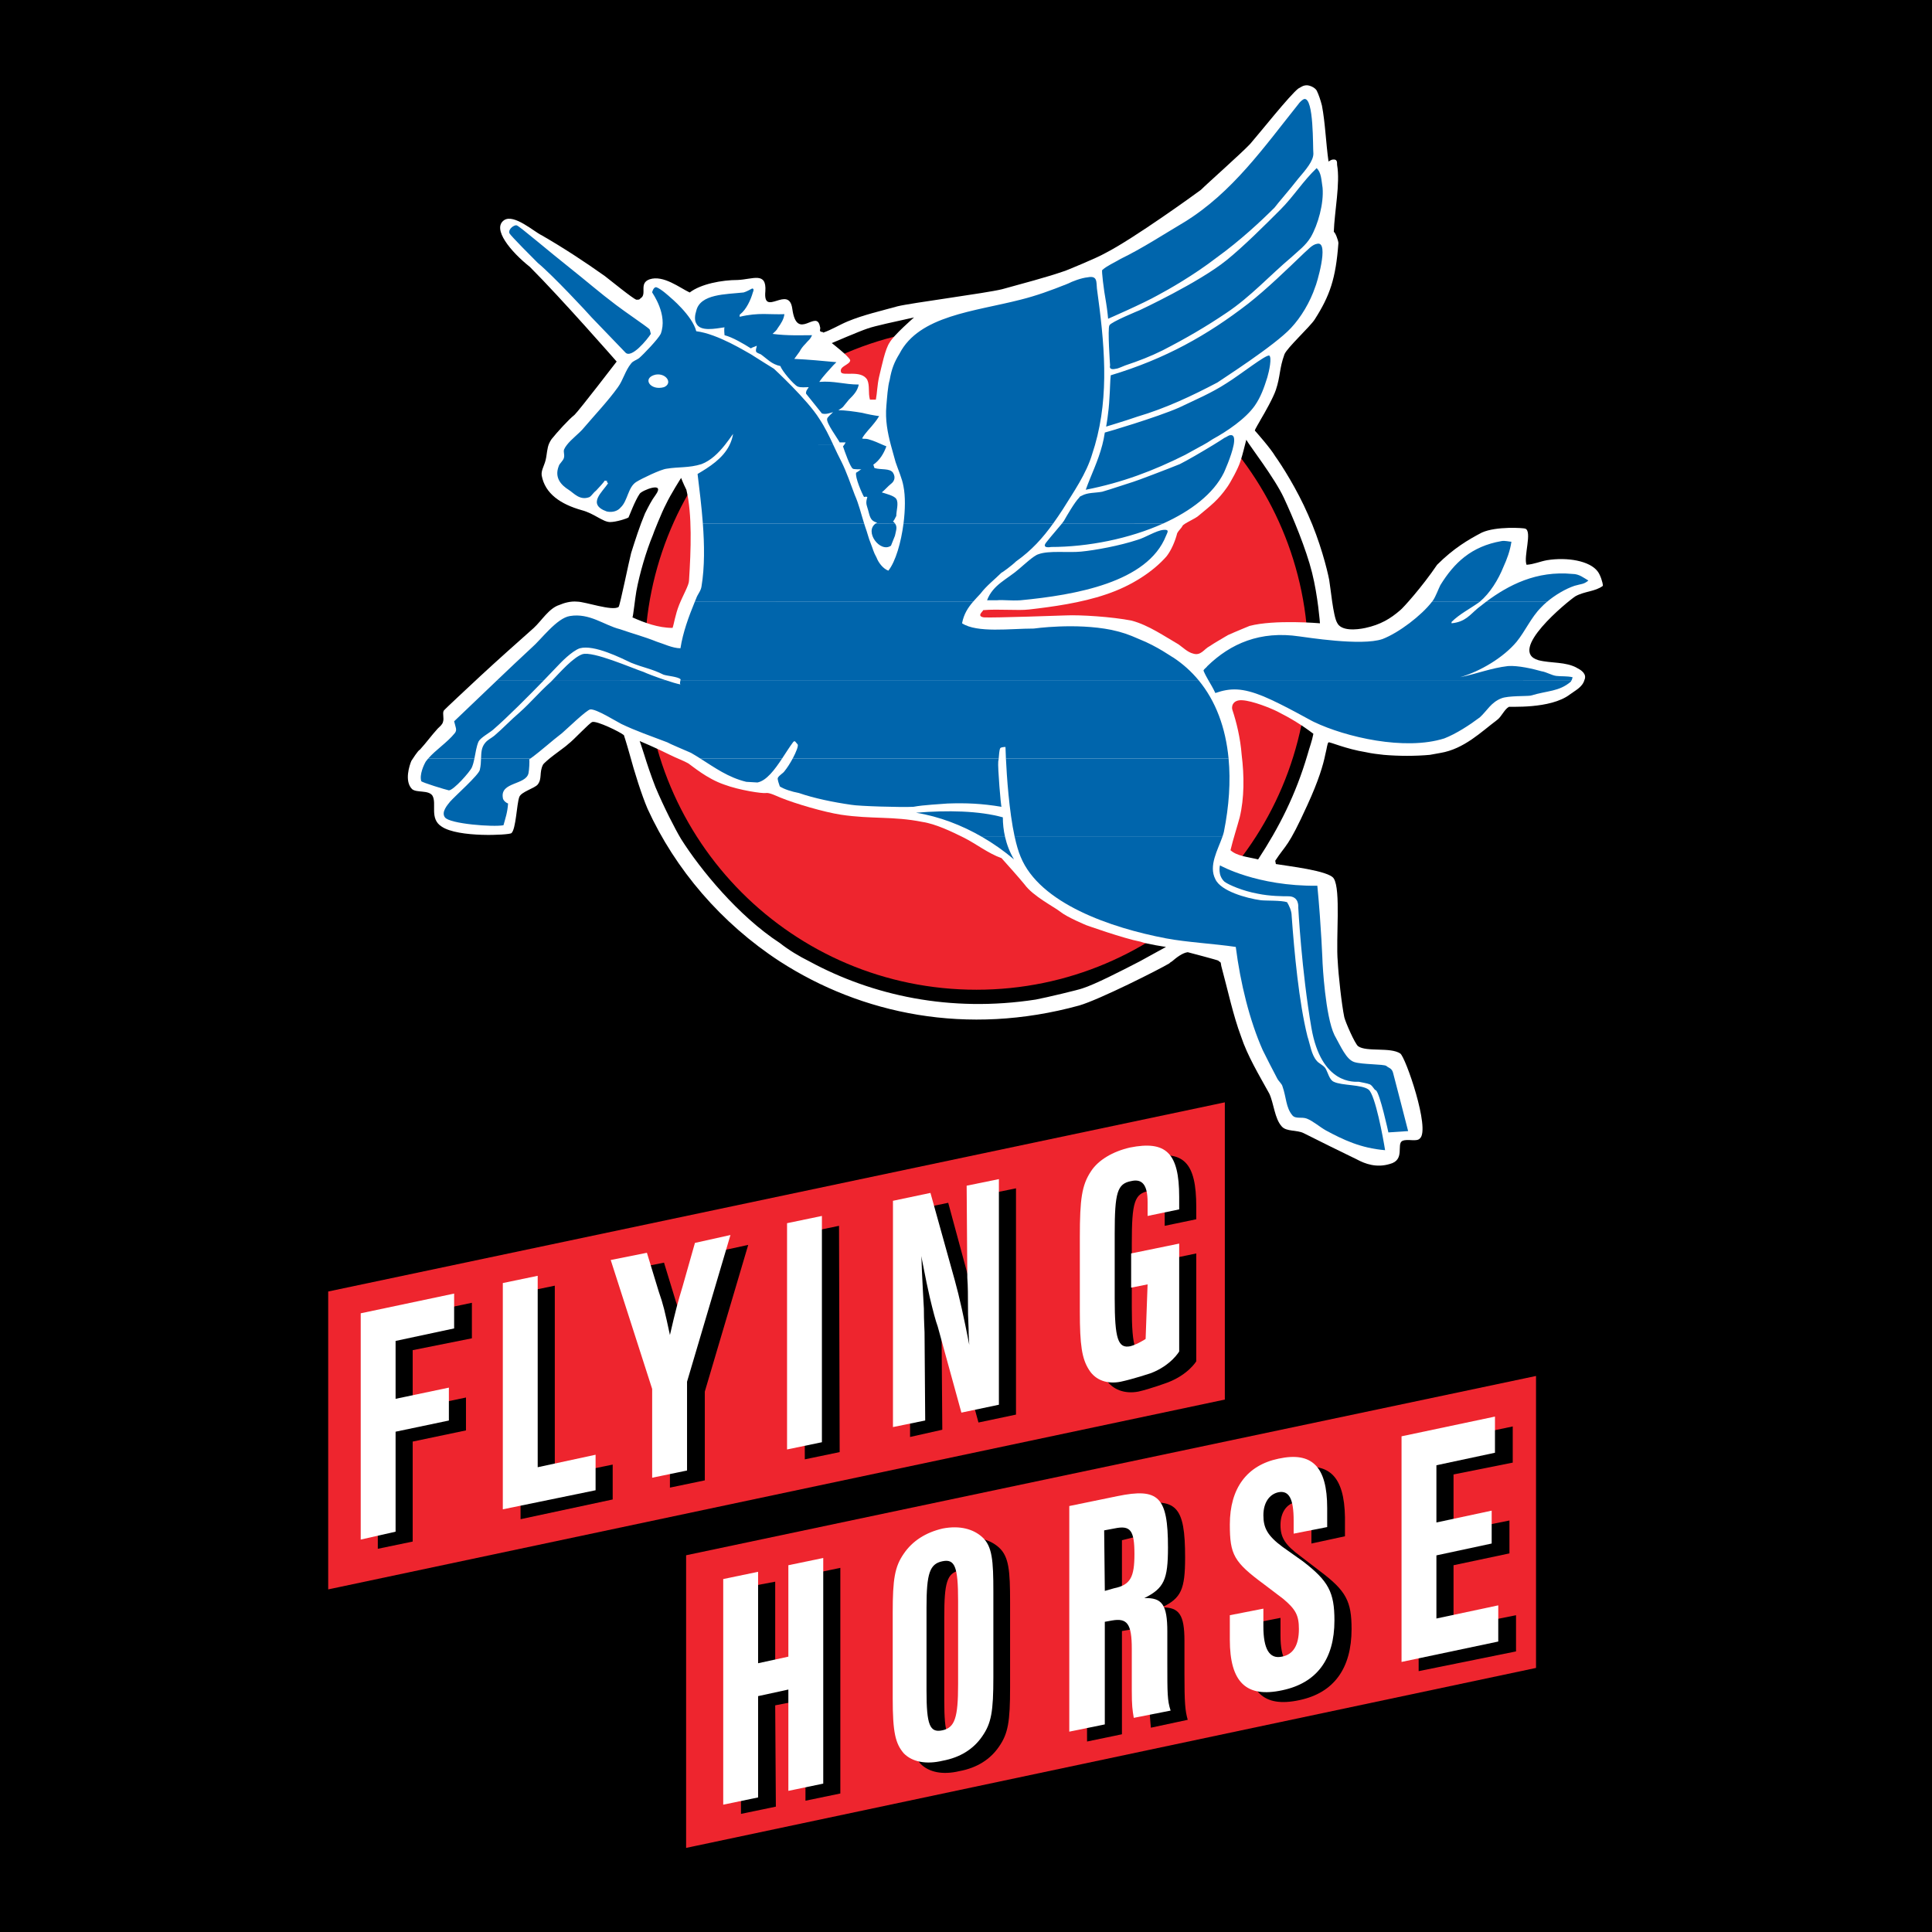 <?xml version="1.0" encoding="utf-8"?>
<!-- Generator: Adobe Illustrator 13.0.0, SVG Export Plug-In . SVG Version: 6.00 Build 14948)  -->
<!DOCTYPE svg PUBLIC "-//W3C//DTD SVG 1.0//EN" "http://www.w3.org/TR/2001/REC-SVG-20010904/DTD/svg10.dtd">
<svg version="1.0" id="Layer_1" xmlns="http://www.w3.org/2000/svg" xmlns:xlink="http://www.w3.org/1999/xlink" x="0px" y="0px"
	 width="192.756px" height="192.756px" viewBox="0 0 192.756 192.756" enable-background="new 0 0 192.756 192.756"
	 xml:space="preserve">
<g>
	<polygon fill-rule="evenodd" clip-rule="evenodd" points="0,0 192.756,0 192.756,192.756 0,192.756 0,0 	"/>
	<path fill-rule="evenodd" clip-rule="evenodd" d="M61.458,65.796c0-18.573,17.132-35.899,35.774-35.899
		c18.51,0,35.905,17.326,35.905,35.899c0,18.572-17.395,35.7-35.905,35.7C78.59,101.496,61.458,84.368,61.458,65.796L61.458,65.796z
		"/>
	
		<path fill-rule="evenodd" clip-rule="evenodd" fill="#EE252E" stroke="#EE252E" stroke-width="0.185" stroke-miterlimit="2.613" d="
		M64.419,65.656c0-18.203,14.732-32.997,33.004-32.997c18.206,0,33.004,14.794,33.004,32.997c0,18.203-14.798,32.997-33.004,32.997
		C79.151,98.653,64.419,83.859,64.419,65.656L64.419,65.656z"/>
	<path fill-rule="evenodd" clip-rule="evenodd" fill="#FFFFFF" d="M86.532,32.785c-0.789,0.263-3.545,1.445-3.545,1.445
		s1.706,1.312,1.838,1.706c0,0.459-1.116,0.59-0.919,1.181c0.13,0.459,2.034-0.263,2.625,0.787c0.263,0.591,0.066,1.248,0.263,1.969
		h0.59c0.131-0.656,0.131-1.444,0.328-2.296c0.263-1.051,0.592-2.757,1.052-3.413c0.393-0.722,2.428-2.494,2.428-2.494
		C89.42,32.064,87.254,32.522,86.532,32.785L86.532,32.785z M63.491,58.971c-0.131,0.721-0.328,2.625-0.394,2.625
		c1.182,0.524,2.561,1.05,4.004,1.05c0.132-0.329,0.263-1.312,0.657-2.297c0.393-0.984,0.985-1.969,0.985-2.428
		c0.196-3.019,0.327-6.628-0.263-9.056c-0.329-0.656-0.525-1.182-0.525-1.182s-1.05,1.642-1.51,2.625
		c-0.393,0.723-1.312,3.02-1.312,3.086C64.477,54.966,63.82,57.198,63.491,58.971L63.491,58.971z M131.693,62.186
		c0,0-0.197-2.691-0.789-5.053c-0.59-2.363-1.902-5.513-2.821-7.482c-0.92-1.969-3.414-5.184-3.741-5.775
		c-0.197,0.723-0.329,1.378-0.592,2.167c-0.197,0.656-0.984,2.099-1.313,2.558c-0.919,1.313-1.64,1.838-2.821,2.822
		c-0.329,0.329-1.51,0.789-1.642,1.051c-0.131,0.263-0.394,0.459-0.524,0.721c-0.197,0.788-0.592,1.707-1.052,2.297
		c-1.312,1.509-3.479,2.954-6.038,3.807c-2.494,0.853-5.382,1.246-7.681,1.509c-1.115,0.132-3.019-0.065-4.594,0.066
		c0.065,0.066-0.723,0.59,0.065,0.722c0.854,0.064,8.205-0.197,8.205-0.197c1.378-0.066,4.595,0.131,6.563,0.524
		c1.706,0.46,3.282,1.575,4.661,2.364c0.459,0.327,0.919,0.786,1.444,0.917c0.787,0.263,1.116-0.458,1.641-0.721
		c0.591-0.394,1.182-0.722,1.838-1.116c0.723-0.329,2.166-0.919,2.166-0.919C127.163,61.792,131.693,62.186,131.693,62.186
		L131.693,62.186z M113.708,95.918c1.443-0.787,2.625-1.443,2.625-1.443s-1.839-0.263-2.561-0.526
		c-1.706-0.327-5.383-1.639-5.383-1.639s-1.903-0.789-2.56-1.314c-0.656-0.524-2.757-1.574-3.61-2.755
		c-0.591-0.722-1.706-1.969-2.297-2.625c-1.313-0.459-2.561-1.444-3.743-2.035c-1.18-0.591-2.822-1.378-4.134-1.575
		c-2.955-0.592-5.054-0.263-8.139-0.722c-1.708-0.263-4.596-1.116-6.039-1.706c-0.329-0.132-1.116-0.526-1.445-0.459
		c-0.328,0.065-2.625-0.263-4.201-0.853c-1.706-0.592-3.151-1.838-3.544-2.101c-0.46-0.263-1.182-0.524-1.838-0.853
		c-1.443-0.723-3.019-1.379-3.019-1.379s0.197,0.525,0.459,1.379c0.263,0.853,0.656,2.035,1.116,3.215
		c0.854,2.035,1.969,4.201,2.56,5.185c1.904,3.02,5.712,7.679,9.846,10.37c0.919,0.721,1.904,1.312,2.955,1.837
		c6.3,3.413,14.047,5.119,22.58,3.807c1.049-0.197,4.333-0.983,4.66-1.116C109.244,98.215,111.803,96.903,113.708,95.918
		L113.708,95.918z M123.882,75.312c0.263,2.101,0.263,4.331-0.196,6.235c-0.264,0.985-0.657,2.165-0.92,3.28
		c0.656,0.592,1.706,0.657,2.757,0.919c2.101-3.214,3.742-6.431,4.923-10.434c0.196-0.723,0.459-1.379,0.591-2.101
		c-1.115-0.853-2.297-1.574-3.609-2.231c-0.657-0.328-2.429-1.05-3.48-1.116c-0.984-0.064-1.114,0.657-0.984,0.985
		C123.356,72.03,123.75,73.605,123.882,75.312L123.882,75.312z M142.654,75.312c-1.443,0.13-3.085,0.13-4.595,0
		c-0.59-0.066-1.182-0.131-1.771-0.263c-2.035-0.328-3.611-1.05-3.742-0.984c-0.132,0.131-0.132,0.46-0.329,1.247
		c-0.196,0.985-0.656,2.559-1.771,4.988c-1.97,4.331-2.1,3.872-3.216,5.577l0.064,0.329c1.116,0.196,5.318,0.656,5.776,1.443
		c0.723,1.116,0.198,6.038,0.396,8.27c0.064,1.312,0.393,4.332,0.656,5.578c0.131,0.525,1.05,2.625,1.379,2.888
		c0.853,0.592,3.215,0.066,4.2,0.722c0.524,0.328,3.02,7.548,1.97,8.467c-0.329,0.394-1.249,0-1.772,0.263
		c-0.592,0.327,0.327,1.902-1.248,2.296c-1.312,0.395-2.429,0-3.282-0.46c-1.771-0.853-3.61-1.771-5.316-2.624
		c-0.656-0.327-1.706-0.131-2.166-0.656c-0.723-0.787-0.788-2.296-1.248-3.281c-1.05-1.904-2.166-3.74-2.821-5.709
		c-0.788-2.101-1.313-4.596-1.97-7.023c-0.066-0.328,0-0.328-0.196-0.459h-0.066v-0.065c-0.066-0.066-3.085-0.854-3.085-0.854
		c-0.525,0.067-1.116,0.525-1.575,0.919c-0.131,0.065-0.197,0.132-0.264,0.196c-0.983,0.592-6.957,3.61-8.991,4.202
		c-11.226,3.084-21.729,0.853-29.868-4.398c-5.842-3.807-10.437-9.187-13.194-15.225c-0.591-1.378-1.313-3.676-1.772-5.381
		c-0.328-1.182-0.591-1.969-0.591-1.969c-0.393-0.329-2.691-1.445-3.151-1.312c-0.263,0.065-1.969,1.902-2.362,2.166
		c-0.263,0.262-0.853,0.656-1.445,1.116c-0.524,0.394-1.05,0.853-1.116,0.985c-0.393,0.787-0.064,1.377-0.523,1.969
		c-0.33,0.393-1.642,0.721-1.839,1.247c-0.263,0.722-0.329,3.216-0.787,3.609c-0.263,0.197-5.319,0.459-6.958-0.656
		c-1.249-0.788-0.46-2.297-0.919-3.084c-0.394-0.592-1.576-0.263-2.035-0.657c-0.787-0.788-0.263-2.363-0.066-2.823l0.395-0.59
		c0.197-0.263,0.327-0.459,0.459-0.526c0.656-0.721,1.116-1.376,1.772-2.099c0.197-0.196,0.46-0.393,0.524-0.656
		c0.132-0.394-0.064-0.788,0.066-1.115c0-0.066,2.56-2.429,3.676-3.479c1.772-1.64,3.544-3.215,5.316-4.79
		c0.789-0.723,1.511-1.969,2.561-2.297c0.459-0.197,1.116-0.394,1.772-0.328c0.787,0,3.544,0.983,4.135,0.524
		c0.132-0.13,1.052-4.659,1.248-5.38c0.394-1.248,0.853-2.691,1.379-3.938c0.328-0.656,0.656-1.312,1.05-1.836
		c1.05-1.445-1.379-0.46-1.576-0.133c-0.459,0.657-1.049,2.232-1.116,2.364c-0.197,0.13-1.247,0.459-1.838,0.459
		c-0.721,0-1.576-0.854-2.822-1.182c-2.102-0.592-3.677-1.642-4.004-3.479c-0.066-0.59,0.328-0.984,0.459-1.836
		c0.131-0.853,0.131-1.182,0.526-1.772c0.524-0.656,1.706-1.969,2.296-2.428c0.525-0.525,4.201-5.315,4.201-5.315
		s-5.513-6.301-8.665-9.451c-1.903-1.509-3.807-3.807-2.56-4.659c0.984-0.656,3.019,1.181,3.742,1.509
		c2.166,1.248,4.267,2.625,6.302,4.069c0.524,0.394,2.756,2.231,3.15,2.362c0.198,0,0.329,0,0.395-0.131
		c0.721-0.393-0.197-1.509,0.919-1.904c1.377-0.459,3.019,0.855,4.004,1.314c1.116-0.854,3.216-1.248,4.792-1.248
		c1.509-0.066,2.888-0.853,2.757,1.116c-0.263,2.691,2.363-0.723,2.69,1.771c0.46,3.347,2.43-0.066,2.758,1.772
		c0.066,0.132,0,0.263,0,0.394c0.066,0.198,0.262,0.066,0.329,0.198c0.787-0.263,1.64-0.789,2.428-1.116
		c1.576-0.656,3.348-1.051,4.988-1.51c1.312-0.328,8.861-1.312,10.437-1.706c2.102-0.59,4.201-1.116,6.302-1.838
		c0.328-0.131,3.086-1.247,4.005-1.772c2.822-1.443,8.992-5.906,9.518-6.3c0.656-0.656,4.07-3.675,4.924-4.594
		c0.919-1.05,3.938-4.856,4.791-5.513c0.263-0.13,0.459-0.327,0.854-0.327c0.261,0,0.786,0.197,0.983,0.524
		c0.196,0.393,0.394,0.985,0.525,1.509c0.327,1.708,0.395,3.742,0.656,5.579c0.066-0.065,0.328-0.197,0.395-0.197
		c0.459-0.064,0.459,0.197,0.459,0.525c0.327,1.838-0.263,4.659-0.329,6.694c0.132,0,0.46,0.854,0.46,1.116
		c-0.262,3.544-0.854,5.25-2.363,7.612c-0.459,0.722-2.757,2.823-3.019,3.479c-0.525,1.443-0.395,2.165-0.854,3.543
		c-0.262,0.787-1.115,2.296-1.51,2.954c-0.13,0.261-0.59,0.983-0.59,1.116c0.066,0.065,1.575,1.772,2.035,2.559
		c0.656,0.918,2.166,3.28,3.281,5.841c1.183,2.625,1.903,5.446,2.102,6.498c0.131,0.721,0.394,3.608,0.787,4.264
		c0.394,0.854,1.903,0.723,2.822,0.526c1.511-0.329,2.494-0.919,3.479-1.772c0.262-0.197,2.166-2.297,3.676-4.529
		c1.642-1.639,3.085-2.492,4.463-3.214c1.445-0.656,4.201-0.459,4.334-0.394c0.721,0.261-0.198,2.821,0.13,3.608
		c0.787-0.064,1.313-0.327,2.036-0.458c2.034-0.328,4.267,0.065,5.054,1.115c0.262,0.329,0.525,1.116,0.525,1.444
		c-0.789,0.59-1.839,0.526-2.758,1.05c-0.787,0.525-6.826,5.448-3.675,6.367c1.246,0.327,2.756,0.13,3.872,0.787
		c0.394,0.196,0.985,0.59,0.722,1.182c-0.196,0.72-0.919,1.049-1.444,1.443c-1.969,1.509-6.104,1.182-6.104,1.248
		c-0.459,0.261-0.722,0.984-1.182,1.313c-1.575,1.18-3.281,2.887-5.645,3.281C143.377,75.181,142.982,75.245,142.654,75.312
		L142.654,75.312z"/>
	<path fill-rule="evenodd" clip-rule="evenodd" fill="#0065AC" d="M100.273,83.49c0.178,0.775,0.47,1.545,0.896,2.255
		c-0.964-0.818-2.043-1.585-3.205-2.255H100.273L100.273,83.49z M121.959,83.49c-0.457,1.304-1.399,2.892-0.703,4.225
		c0.524,1.181,3.086,1.904,4.528,2.1c0.526,0.065,2.036,0,2.626,0.197c0.198,0.328,0.46,0.854,0.46,1.378
		c0.263,3.608,0.722,8.597,1.575,12.01c0.263,0.787,0.394,1.836,0.919,2.428c0.196,0.263,0.591,0.394,0.853,0.721
		c0.264,0.396,0.396,1.182,0.854,1.379c0.788,0.394,2.824,0.263,3.48,0.788c0.656,0.524,1.443,4.79,1.64,6.038
		c-2.429-0.198-4.2-1.051-5.906-1.971c-0.591-0.327-1.248-0.917-1.903-1.18c-0.526-0.197-1.116,0.064-1.445-0.329
		c-0.656-0.787-0.59-1.771-0.983-2.888c-0.066-0.263-0.396-0.523-0.525-0.786c-0.526-0.985-0.985-1.904-1.445-2.823
		c-1.312-2.952-2.231-6.693-2.691-10.302c-2.23-0.329-4.857-0.46-6.957-0.854c-5.514-1.051-12.604-3.479-14.507-8.138
		c-0.23-0.54-0.425-1.228-0.592-1.995L121.959,83.49L121.959,83.49z M121.716,86.336c0,0,3.676,2.101,9.715,2.035
		c0.394,4.069,0.524,7.743,0.524,7.743s0.262,5.251,1.182,7.153c0.656,1.183,1.182,2.429,1.969,2.691
		c0.789,0.263,2.954,0.196,3.217,0.394c0.197,0.196,0.524,0.196,0.656,0.656c0.131,0.459,1.51,5.841,1.51,5.841l-1.969,0.132
		c0,0-0.853-3.938-1.247-4.201c-0.198-0.064-0.263-0.394-0.591-0.59c-0.328-0.131-0.854-0.196-1.117-0.263
		c-0.393,0-3.74,0.328-4.726-5.382c-0.984-5.709-1.312-12.01-1.312-12.01s0.132-1.114-0.984-1.114c-0.525,0-1.838,0-3.085-0.263
		c-1.444-0.263-2.823-0.854-3.283-1.182C121.453,87.321,121.716,86.336,121.716,86.336L121.716,86.336z"/>
	<path fill-rule="evenodd" clip-rule="evenodd" fill="#0065AC" d="M47.334,75.674c-0.062,0.306-0.137,0.608-0.253,0.883
		c-0.197,0.459-1.837,2.297-2.296,2.297c-0.329-0.066-2.691-0.787-2.757-0.919c-0.197-0.656,0.263-1.64,0.459-1.968
		c0.075-0.101,0.155-0.197,0.237-0.293H47.334L47.334,75.674z M52.925,75.674c-0.045,0.034-0.089,0.065-0.132,0.097
		c0.064,0.066,0,1.116-0.066,1.378c-0.263,1.181-2.822,0.854-2.561,2.429c0,0.263,0.329,0.524,0.525,0.59
		c-0.065,0.919-0.263,1.445-0.459,2.166c-0.984,0.198-5.383-0.131-5.843-0.787c-0.394-0.526,0.263-1.247,0.525-1.576
		c0.526-0.59,2.822-2.625,2.955-3.15c0.098-0.416,0.114-0.795,0.125-1.146H52.925L52.925,75.674z M78.032,75.674
		c-0.735,1.112-1.557,2.22-2.463,2.394c-0.131,0-0.985-0.065-1.116-0.065c-1.795-0.435-3.14-1.412-4.593-2.331L78.032,75.674
		L78.032,75.674z M99.639,75.674c-0.013,0.131-0.025,0.237-0.044,0.293c-0.066,0.525,0.262,4.529,0.328,4.529
		c-1.97-0.329-3.544-0.395-5.382-0.329c-0.723,0.066-2.364,0.132-3.414,0.329c-1.247,0.064-5.448-0.066-6.17-0.197
		c-1.838-0.262-3.741-0.657-5.251-1.181c-0.722-0.132-1.511-0.394-1.904-0.656c-0.066-0.197-0.263-0.723-0.197-0.854
		c0.131-0.262,0.526-0.459,0.656-0.656c0.271-0.328,0.578-0.811,0.829-1.279L99.639,75.674L99.639,75.674z M122.575,75.674
		c0.215,2.259,0.053,4.726-0.466,7.315c-0.039,0.162-0.091,0.33-0.15,0.502l-20.725-0.001c-0.56-2.576-0.788-6.042-0.873-7.816
		H122.575L122.575,75.674z M97.965,83.49c-2.001-1.157-4.249-2.03-6.575-2.403c3.151-0.263,6.302-0.197,8.664,0.459
		c0,0.632,0.069,1.291,0.22,1.945L97.965,83.49L97.965,83.49z"/>
	<path fill-rule="evenodd" clip-rule="evenodd" fill="#0065AC" d="M54.279,67.858c-1.478,1.52-3.655,3.717-5.097,4.959
		c-0.394,0.329-1.248,0.788-1.445,1.182c-0.212,0.511-0.287,1.104-0.403,1.673l-4.61,0.002c0.786-0.897,1.88-1.579,2.651-2.528
		c0.263-0.329,0.066-0.591-0.066-1.182c1.43-1.355,2.859-2.733,4.301-4.106H54.279L54.279,67.858z M66.398,67.858
		c0.569,0.192,1.123,0.357,1.492,0.432c-0.09-0.09-0.025-0.306,0.001-0.431l51.685-0.001c1.727,2.082,2.708,4.758,2.999,7.816
		h-22.214c-0.035-0.71-0.045-1.149-0.045-1.149s-0.46,0-0.525,0.13c-0.095,0.188-0.121,0.682-0.152,1.018L79.09,75.674
		c0.354-0.665,0.599-1.298,0.484-1.413c-0.197-0.197-0.263-0.459-0.459-0.197c-0.337,0.45-0.698,1.03-1.082,1.609h-8.171
		c-0.3-0.192-0.606-0.38-0.921-0.56c-0.59-0.263-2.166-0.919-2.362-1.05c-1.708-0.656-3.086-1.115-4.596-1.838
		c-0.524-0.263-2.495-1.509-3.085-1.445c-0.327,0-2.428,2.035-2.822,2.364c-1.072,0.819-2.083,1.759-3.149,2.53l-4.931-0.002
		c0.02-0.587,0.028-1.092,0.399-1.544c0.263-0.328,0.592-0.459,0.919-0.721c0.853-0.723,1.642-1.575,2.495-2.298
		c1.247-1.116,1.839-1.904,3.151-3.084c0.05-0.052,0.105-0.106,0.163-0.167L66.398,67.858L66.398,67.858z M156.808,67.858
		c-0.022,0.045-0.054,0.092-0.105,0.169c-1.181,0.984-2.232,0.853-4.005,1.378c-0.394,0.065-2.231,0-2.888,0.262
		c-1.05,0.395-1.443,1.248-2.166,1.904c-1.05,0.787-2.364,1.64-3.544,2.1c-3.938,1.248-9.847-0.131-12.998-1.64
		c-0.197-0.066-3.019-1.708-5.054-2.56c-2.102-0.853-3.282-0.853-4.792-0.327c-0.224-0.486-0.469-0.886-0.7-1.287L156.808,67.858
		L156.808,67.858z"/>
	<path fill-rule="evenodd" clip-rule="evenodd" fill="#0065AC" d="M97.08,60.042c-0.497,0.576-0.918,1.209-1.096,2.144
		c1.51,0.985,4.793,0.525,7.155,0.525c0,0,4.137-0.592,7.745,0.131c1.183,0.263,1.708,0.459,2.758,0.919
		c1.839,0.722,3.348,1.838,3.412,1.838c0.972,0.642,1.81,1.4,2.522,2.259H67.892c0.013-0.055,0.019-0.093-0.001-0.093
		c-0.263-0.263-1.379-0.329-1.708-0.46c-1.181-0.59-1.903-0.656-3.216-1.182c-0.985-0.459-3.677-1.836-5.12-1.443
		c-0.788,0.263-1.969,1.509-1.969,1.509s-0.658,0.697-1.599,1.667l-4.669,0.001c1.139-1.087,2.285-2.171,3.444-3.244
		c0.919-0.787,2.495-2.954,3.807-3.151c1.969-0.327,3.414,0.919,4.99,1.312c1.312,0.459,2.362,0.722,3.675,1.248
		c0.657,0.197,1.576,0.656,2.364,0.656c0.243-1.581,0.825-3.164,1.431-4.639L97.08,60.042L97.08,60.042z M147.631,60.042
		c-0.018,0.015-0.036,0.03-0.054,0.042c-0.919,0.658-1.969,1.182-2.756,1.97v0.131c1.378-0.131,1.837-0.853,2.626-1.509
		c0.262-0.212,0.533-0.424,0.814-0.633l6.084-0.001c-0.222,0.189-0.425,0.38-0.599,0.568c-0.983,0.985-1.573,2.362-2.428,3.413
		c-1.313,1.575-3.61,2.952-5.645,3.544c1.64-0.329,3.085-0.919,4.791-1.116c0.985-0.066,2.429,0.263,3.348,0.524
		c0.46,0.066,0.985,0.395,1.444,0.459c0.524,0.066,1.05,0,1.641,0.132c-0.04,0.159-0.055,0.222-0.091,0.291l-36.252-0.001
		c-0.174-0.305-0.341-0.608-0.481-0.947c0.066-0.196,0.263-0.262,0.394-0.459c2.298-2.231,5.253-3.544,9.19-2.954
		c0.59,0.066,6.17,0.985,8.271,0.263c1.644-0.632,3.896-2.359,4.939-3.717L147.631,60.042L147.631,60.042z M55.121,67.858
		c0.761-0.787,2.072-2.282,2.989-2.588c1.05-0.327,4.923,1.379,6.104,1.772c0.248,0.124,1.237,0.503,2.185,0.818L55.121,67.858
		L55.121,67.858z"/>
	<path fill-rule="evenodd" clip-rule="evenodd" fill="#0065AC" d="M86.213,52.227c0.039,0.124,0.079,0.25,0.122,0.378
		c0.197,0.525,0.328,1.116,0.524,1.575c0.263,0.656,0.263,0.853,0.592,1.444c0.197,0.524,0.656,1.116,1.181,1.312
		c0.724-0.915,1.271-2.822,1.512-4.711l14.931,0.001c-1.049,1.459-2.147,2.683-3.709,3.791c-0.394,0.393-1.379,1.116-1.443,1.116
		c-0.657,0.656-1.511,1.312-2.102,2.099c-0.252,0.274-0.506,0.536-0.742,0.809l-27.759,0.001c0.049-0.119,0.096-0.235,0.145-0.351
		c0.131-0.394,0.46-0.721,0.524-1.18c0.325-1.947,0.293-4.15,0.134-6.285H86.213L86.213,52.227z M89.294,52.227
		c0.262,0.362,0.105,0.681-0.006,1.23l-0.394,0.985c-1.077,0.759-2.703-1.413-1.52-2.216H89.294L89.294,52.227z M116.058,52.227
		c-3.363,1.518-7.506,2.346-11.213,2.346c0.066,0-0.983,0.197-0.46-0.459c0.572-0.727,1.227-1.455,1.572-1.888L116.058,52.227
		L116.058,52.227z M142.868,60.042c0.04-0.051,0.078-0.102,0.114-0.154c0.264-0.393,0.525-1.115,0.723-1.509
		c1.378-2.231,3.086-3.871,6.104-4.396c0.329-0.066,0.788,0.066,0.985,0.066c-0.133,0.917-0.46,1.772-0.789,2.493
		c-0.516,1.291-1.35,2.645-2.375,3.501H142.868L142.868,60.042z M148.262,60.042c2.232-1.665,5.021-3.129,8.637-2.779
		c0.656,0,1.116,0.394,1.575,0.656c-0.459,0.394-0.722,0.329-1.378,0.525c-0.921,0.308-1.962,0.934-2.75,1.599L148.262,60.042
		L148.262,60.042z M116.07,52.867c0.656-0.066,0.394,0.263,0.263,0.59c-1.839,4.66-9.058,5.907-14.507,6.431
		c-0.985,0.066-1.772-0.064-2.362,0h-0.985c0.59-1.575,2.035-2.099,3.217-3.148c0.394-0.329,1.443-1.314,1.903-1.444
		c1.05-0.394,2.954-0.131,4.267-0.263c1.379-0.131,3.872-0.59,5.645-1.18C114.232,53.654,115.348,52.933,116.07,52.867
		L116.07,52.867z"/>
	<path fill-rule="evenodd" clip-rule="evenodd" fill="#0065AC" d="M72.309,44.411c-0.633,0.791-1.385,1.538-2.319,1.894
		c-1.246,0.393-2.296,0.261-3.479,0.458c-0.59,0.066-2.495,0.985-3.02,1.314c-0.853,0.523-0.853,1.902-1.574,2.559
		c-0.263,0.329-0.789,0.525-1.379,0.394c-2.035-0.723-0.393-1.969,0.131-2.822c-0.257-0.214-0.039-0.206-0.039-0.208
		c0-0.002-0.062-0.008-0.289-0.054c-0.066,0.132-0.656,0.789-0.854,0.985c-0.261,0.197-0.458,0.524-0.656,0.656
		c-0.984,0.394-1.575-0.393-2.1-0.722c-0.722-0.459-1.445-1.182-0.985-2.362c0.066-0.263,0.459-0.526,0.525-0.854
		c0.066-0.328-0.066-0.524,0-0.787c0.063-0.153,0.157-0.303,0.271-0.451L72.309,44.411L72.309,44.411z M83.148,44.411
		c0.26,0.554,0.522,1.12,0.823,1.695c0.459,0.919,0.918,2.232,1.312,3.283c0.411,0.935,0.61,1.819,0.929,2.837H70.124
		c-0.132-1.752-0.349-3.459-0.527-4.938c1.151-0.681,2.513-1.528,3.183-2.876L83.148,44.411L83.148,44.411z M88.142,44.411
		c0.095,0.04,0.191,0.081,0.293,0.12c-0.263,0.723-0.656,1.379-1.312,1.838c0.066,0.066,0.066,0.263,0.132,0.329
		c0.656,0.197,1.51,0,1.837,0.46c0.329,0.523,0.066,0.919-0.197,1.115c-0.328,0.262-0.59,0.59-0.919,0.853
		c0.395,0.13,1.248,0.328,1.445,0.656c0.263,0.393,0,1.182,0,1.706c-0.066,0.066-0.197,0.459-0.329,0.525
		c0.086,0.075,0.152,0.145,0.203,0.215l-1.919-0.003c0.043-0.029,0.091-0.056,0.141-0.082c-0.787-0.197-0.721-0.723-0.983-1.509
		c-0.132-0.394-0.132-0.59,0-1.05c-0.132-0.066-0.263,0-0.329,0c-0.197-0.329-0.919-1.969-0.787-2.428
		c0.065,0,0.459-0.329,0.524-0.329c-0.197,0-0.787,0-0.853-0.066c-0.262-0.13-0.854-1.836-0.984-2.232
		c0.04-0.04,0.075-0.08,0.104-0.122L88.142,44.411L88.142,44.411z M109.244,44.411c-0.082,0.28-0.17,0.562-0.263,0.843
		c-0.592,2.035-1.904,3.873-2.954,5.578c-0.32,0.489-0.634,0.952-0.952,1.395H90.144c0.175-1.368,0.191-2.727-0.002-3.691
		c-0.131-0.787-0.525-1.64-0.788-2.429c-0.148-0.55-0.318-1.114-0.471-1.697L109.244,44.411L109.244,44.411z M120.007,44.411
		c-0.293,0.162-0.787,0.431-1.771,0.975c-3.151,1.575-6.236,2.755-9.911,3.478c0.527-1.475,1.222-2.823,1.646-4.453H120.007
		L120.007,44.411z M123.076,44.411c-0.217,1.107-0.967,2.747-0.967,2.747c-1.038,2.104-3.281,3.82-6.052,5.07l-10.101-0.001
		c0.09-0.116,0.16-0.209,0.202-0.279c0.261-0.459,1.05-1.837,1.51-2.297c0.064-0.131,0.13-0.131,0.263-0.197
		c0.59-0.328,1.312-0.261,2.033-0.394c0.919-0.263,2.232-0.722,3.085-0.983c0.263-0.066,3.546-1.314,4.662-1.772
		c0.744-0.374,2.181-1.207,3.304-1.894H123.076L123.076,44.411z"/>
	<path fill-rule="evenodd" clip-rule="evenodd" fill="#0065AC" d="M56.542,44.411c0.469-0.616,1.275-1.188,1.699-1.716
		c1.116-1.312,2.429-2.691,3.414-4.069c0.524-0.722,0.721-1.642,1.312-2.362c0.197-0.263,0.524-0.329,0.787-0.526
		c0.459-0.393,1.904-1.902,2.167-2.428c0.721-1.903-0.788-4.004-0.854-4.134c0-0.066,0.132-0.525,0.396-0.525
		c0.459,0.13,1.377,0.983,1.377,0.983s2.232,1.838,2.626,3.413c2.166,0.263,5.054,2.101,5.448,2.298
		c0.394,0.262,2.298,1.443,2.298,1.443s3.348,3.084,4.528,4.988c0.569,0.853,0.987,1.73,1.409,2.632l-10.369,0.003
		c0.169-0.34,0.295-0.714,0.362-1.126c-0.254,0.361-0.53,0.748-0.832,1.127L56.542,44.411L56.542,44.411z M84.208,44.411
		c0.067-0.092,0.112-0.183,0.158-0.273h-0.592c-0.197-0.394-1.378-1.969-1.247-2.362c0-0.132,0.459-0.526,0.59-0.656
		c-0.263,0.064-0.722,0.263-1.116,0.13l-1.576-1.968c-0.065-0.263,0.196-0.525,0.263-0.656c-0.328,0-0.787,0.066-1.116-0.066
		c-0.394-0.196-1.575-1.575-1.706-2.034c-0.919-0.197-1.313-0.721-1.969-1.18c-0.132-0.067-0.395-0.132-0.46-0.263
		c-0.065-0.263,0.065-0.393,0.065-0.59c-0.261,0.131-0.394,0.131-0.59,0.262c-0.723-0.458-1.838-1.116-2.625-1.312
		c0,0-0.066-0.656,0-0.787c-0.919,0.13-2.428,0.459-2.822-0.394c-0.198-0.329-0.132-0.853,0-1.248
		c0.394-1.706,2.953-1.64,4.725-1.836c0.263-0.066,0.723-0.329,0.854-0.395c0.263,0,0.066,0.395,0.066,0.395
		c-0.197,0.721-0.656,1.706-1.247,2.165l-0.066,0.066v0.197c1.903-0.459,3.019-0.197,4.463-0.263
		c-0.066,0.524-0.329,0.919-0.656,1.379c-0.13,0.261-0.329,0.394-0.525,0.59c1.511,0.196,2.823,0.13,3.939,0.13
		c-0.198,0.459-0.395,0.525-0.656,0.854c-0.262,0.262-0.459,0.524-0.591,0.787c-0.197,0.263-0.327,0.459-0.524,0.723
		c1.443,0.064,2.756,0.196,4.201,0.327l-0.329,0.329c-0.459,0.524-0.983,1.05-1.379,1.64c1.445-0.13,2.495,0.263,3.939,0.263
		c-0.132,0.656-0.525,1.05-0.985,1.509c-0.196,0.262-0.393,0.459-0.59,0.722c-0.132,0.132-0.263,0.197-0.46,0.329
		c0.657,0,1.576,0.13,2.363,0.261c0.526,0.132,1.182,0.263,1.706,0.329c-0.197,0.329-0.261,0.394-0.458,0.656
		c-0.395,0.526-0.919,0.985-1.248,1.575c0.197,0.066,0.329,0,0.592,0.066c0.609,0.167,1.031,0.379,1.544,0.599L84.208,44.411
		L84.208,44.411z M88.883,44.411c-0.323-1.224-0.582-2.525-0.448-3.947c0.066-0.722,0.132-1.904,0.329-2.56
		c0.196-1.116,0.459-1.772,0.983-2.625c1.969-3.806,7.484-4.199,12.079-5.381c1.575-0.393,3.019-0.919,4.66-1.575
		c0.526-0.261,1.379-0.59,2.035-0.656c0.984-0.197,0.854,0.459,0.919,1.115c0.746,5.408,1.257,10.58-0.196,15.627L88.883,44.411
		L88.883,44.411z M109.972,44.411c0.104-0.399,0.191-0.817,0.256-1.256c0.066,0,5.187-1.511,7.418-2.494
		c1.641-0.788,3.216-1.444,4.727-2.428c1.378-0.853,3.938-2.887,4.266-2.757c0.263,0.197,0,1.509-0.196,2.166
		c-0.328,1.051-0.657,1.97-1.247,2.823c-0.919,1.312-2.758,2.559-4.2,3.347c-0.558,0.357-0.536,0.354-0.987,0.602L109.972,44.411
		L109.972,44.411z M121.016,44.411c0.462-0.283,0.872-0.54,1.158-0.732c0.198-0.064,0.396-0.263,0.592-0.263
		c0.39-0.044,0.427,0.398,0.311,0.994L121.016,44.411L121.016,44.411z M65.396,37.38c-1.379,0.327-0.526,1.639,0.854,1.246
		C67.168,38.232,66.445,37.183,65.396,37.38L65.396,37.38z M130.118,9.881c0.983-0.197,0.853,4.858,0.918,5.448
		c0,0.722-0.722,1.574-1.51,2.494c-0.918,1.18-1.97,2.362-2.363,2.888c-1.312,1.312-3.413,3.281-5.776,4.987
		c-2.298,1.772-4.857,3.216-5.843,3.74c-1.509,0.854-4.987,2.363-4.987,2.363s-0.066-0.788-0.197-1.575
		c-0.263-1.444-0.459-3.216-0.395-3.281c0.525-0.459,1.183-0.722,1.838-1.116c2.166-1.051,4.268-2.43,6.369-3.676
		c4.79-2.954,7.941-7.481,11.354-11.747C129.658,10.21,129.921,9.947,130.118,9.881L130.118,9.881z M131.364,16.771
		c0.46,0.46,0.46,1.116,0.591,1.97c0.132,1.574-0.459,3.675-1.181,4.921c-0.526,0.854-1.183,1.312-1.97,2.035
		c-2.101,1.772-4.069,3.937-6.433,5.512c-2.035,1.378-4.069,2.561-6.368,3.742c-1.181,0.59-2.362,1.05-3.741,1.509
		c-0.196,0.065-0.723,0.328-0.919,0.328c-0.787,0.196-0.59-0.328-0.59-0.328s-0.264-3.676-0.066-4.003
		c0.132-0.328,3.021-1.509,3.021-1.509s5.907-2.757,8.664-4.988c1.706-1.378,3.807-3.478,5.382-5.053
		C129.066,19.595,129.985,18.084,131.364,16.771L131.364,16.771z M51.544,22.482c0.197,0,3.414,2.755,5.253,4.2
		c1.574,1.246,3.084,2.559,4.66,3.74c0.853,0.656,3.085,2.165,3.348,2.428c0.064,0.131,0.064,0.263,0.13,0.46
		c-0.328,0.525-1.969,2.559-2.561,1.837c-1.116-1.182-2.23-2.297-3.346-3.479c-0.395-0.459-3.874-4.2-5.382-5.446
		c-0.396-0.394-2.692-2.69-2.824-2.954C50.691,22.81,51.348,22.417,51.544,22.482L51.544,22.482z M131.431,24.319
		c1.246-0.261-0.133,4.201-0.196,4.266c-0.526,1.575-1.445,3.084-2.43,4.135c-1.642,1.771-6.893,5.119-7.352,5.446
		c-2.495,1.312-5.12,2.56-8.008,3.413c-0.92,0.328-3.086,0.984-3.086,0.984s0.262-1.379,0.328-2.822
		c0.066-0.853,0.066-1.771,0.132-2.298c5.448-1.639,9.648-4.003,13.719-7.152c1.838-1.444,3.872-3.413,5.58-5.054
		C130.445,24.975,130.904,24.385,131.431,24.319L131.431,24.319z"/>
	
		<polygon fill-rule="evenodd" clip-rule="evenodd" fill="#EE252E" stroke="#EE252E" stroke-width="0.185" stroke-miterlimit="2.613" points="
		68.546,155.244 153.157,137.395 153.157,166.335 68.546,184.252 68.546,155.244 	"/>
	<polygon fill-rule="evenodd" clip-rule="evenodd" points="80.362,179.657 83.841,178.937 83.841,156.426 80.362,157.148 
		80.362,166.271 77.342,166.86 77.342,157.805 73.863,158.461 73.928,180.971 77.408,180.249 77.342,170.142 80.362,169.552 
		80.362,179.657 	"/>
	<path fill-rule="evenodd" clip-rule="evenodd" d="M95.721,153.538c-1.706,0.394-3.019,1.246-3.872,2.495
		c-0.919,1.312-1.116,2.558-1.116,5.905v8.532c0,3.411,0.263,4.528,1.116,5.513c0.854,0.853,2.232,1.115,3.872,0.722
		c1.772-0.329,3.087-1.182,3.939-2.428c0.919-1.312,1.116-2.494,1.116-5.907v-8.531c0-3.085-0.104-4.534-1.114-5.447
		C98.771,153.589,97.429,153.209,95.721,153.538L95.721,153.538z M94.211,161.282c0-3.348,0.263-4.33,1.509-4.594
		c1.248-0.263,1.575,0.591,1.575,3.938l0.066,8.4c0,3.347-0.328,4.331-1.642,4.595c-1.18,0.261-1.509-0.592-1.509-3.939V161.282
		L94.211,161.282z"/>
	<path fill-rule="evenodd" clip-rule="evenodd" d="M111.936,162.727l0.787-0.132c1.444-0.327,1.969,0.395,1.969,2.823v4.134
		c0,1.641,0.066,2.034,0.132,2.821l3.676-0.787c-0.263-0.919-0.327-1.706-0.327-4.595v-3.281c0-2.624-0.526-3.347-2.232-3.347
		c1.903-0.919,2.297-1.772,2.297-4.986c0-5.119-0.854-6.038-5.055-5.186l-4.792,1.05l0.065,22.511l3.48-0.723V162.727
		L111.936,162.727z M111.936,159.707v-6.038l1.05-0.261c1.575-0.329,1.969,0.196,1.969,2.625c0,2.295-0.46,3.084-2.035,3.411
		L111.936,159.707L111.936,159.707z"/>
	<path fill-rule="evenodd" clip-rule="evenodd" d="M134.187,153.275v-1.902c-0.064-4.069-1.574-5.578-4.922-4.856
		c-3.151,0.657-4.793,2.888-4.793,6.562c0,3.02,0.329,3.676,3.349,5.907l1.902,1.509c1.313,1.05,1.642,1.51,1.642,3.019
		c0,1.575-0.59,2.494-1.772,2.757c-1.182,0.263-1.838-0.788-1.838-3.085v-1.771l-3.348,0.656v2.429c0,4.33,1.642,5.905,5.252,5.118
		c3.412-0.722,5.187-3.15,5.187-7.087c0-2.757-0.526-3.807-3.151-5.775l-1.971-1.511c-1.51-1.115-1.969-1.836-1.969-3.084
		c0-1.247,0.592-2.1,1.511-2.296c1.05-0.263,1.574,0.59,1.574,2.821v1.312L134.187,153.275L134.187,153.275z"/>
	<polygon fill-rule="evenodd" clip-rule="evenodd" points="150.926,142.317 141.539,144.285 141.539,166.73 151.254,164.761 
		151.254,161.151 145.019,162.397 145.019,156.163 150.598,154.982 150.598,151.7 145.019,152.816 145.019,147.107 150.926,145.926 
		150.926,142.317 	"/>
	<polygon fill-rule="evenodd" clip-rule="evenodd" fill="#FFFFFF" points="78.655,168.566 78.655,178.674 82.135,177.951 
		82.135,155.441 78.655,156.163 78.655,165.285 75.635,165.941 75.635,156.819 72.156,157.542 72.156,180.053 75.635,179.33 
		75.635,169.223 78.655,168.566 	"/>
	<path fill-rule="evenodd" clip-rule="evenodd" fill="#FFFFFF" d="M110.95,161.676c1.51-0.262,1.969,0.329,1.969,2.823v4.134
		c0,1.575,0.066,1.969,0.197,2.757l3.677-0.723c-0.329-0.985-0.329-1.771-0.329-4.659v-3.217c0-2.688-0.524-3.411-2.297-3.347
		c1.97-0.983,2.362-1.837,2.362-5.053c0-5.053-0.918-5.972-5.054-5.119l-4.792,0.985v22.51l3.544-0.722v-10.238L110.95,161.676
		L110.95,161.676z M110.228,158.724l-0.065-6.038l1.051-0.197c1.575-0.328,1.969,0.197,1.969,2.56c0,2.297-0.394,3.084-2.034,3.413
		L110.228,158.724L110.228,158.724z"/>
	<path fill-rule="evenodd" clip-rule="evenodd" fill="#FFFFFF" d="M132.414,152.356v-1.902c0-4.134-1.51-5.645-4.857-4.922
		c-3.15,0.656-4.856,2.953-4.856,6.563c0,3.018,0.393,3.74,3.413,5.972l1.903,1.443c1.248,1.049,1.575,1.641,1.575,3.02
		c0,1.64-0.59,2.559-1.706,2.755c-1.248,0.264-1.838-0.786-1.838-3.018v-1.772l-3.348,0.656v2.429c0,4.266,1.642,5.841,5.252,5.053
		c3.412-0.723,5.185-3.084,5.185-6.957c0-2.821-0.591-3.938-3.151-5.906l-2.033-1.442c-1.511-1.118-1.904-1.904-1.904-3.15
		c0-1.248,0.59-2.102,1.509-2.298c1.052-0.196,1.51,0.656,1.51,2.821v1.312L132.414,152.356L132.414,152.356z"/>
	<polygon fill-rule="evenodd" clip-rule="evenodd" fill="#FFFFFF" points="149.153,141.332 139.832,143.301 139.832,165.811 
		149.482,163.776 149.482,160.166 143.311,161.479 143.311,155.18 148.825,153.998 148.825,150.717 143.311,151.897 
		143.311,146.188 149.153,144.941 149.153,141.332 	"/>
	
		<polygon fill-rule="evenodd" clip-rule="evenodd" fill="#EE252E" stroke="#EE252E" stroke-width="0.185" stroke-miterlimit="2.613" points="
		32.837,128.929 122.109,110.095 122.109,139.56 32.837,158.461 32.837,128.929 	"/>
	<polygon fill-rule="evenodd" clip-rule="evenodd" points="37.694,131.947 37.694,154.523 41.174,153.801 41.174,143.826 
		46.491,142.711 46.491,139.43 41.174,140.545 41.174,134.704 47.081,133.522 47.081,129.979 37.694,131.947 	"/>
	<polygon fill-rule="evenodd" clip-rule="evenodd" points="51.874,128.993 51.938,151.57 61.128,149.602 61.128,146.122 
		55.353,147.304 55.353,128.272 51.874,128.993 	"/>
	<path fill-rule="evenodd" clip-rule="evenodd" d="M70.319,138.838l4.331-14.635l-3.61,0.787l-1.18,4.332
		c-0.526,1.575-0.723,2.298-1.248,4.855c-0.591-2.428-0.721-3.083-1.181-4.33l-1.182-3.872l-3.611,0.722l4.201,12.862v8.86
		l3.48-0.723V138.838L70.319,138.838z"/>
	<polygon fill-rule="evenodd" clip-rule="evenodd" points="83.71,122.301 80.23,123.021 80.296,145.598 83.774,144.876 
		83.71,122.301 	"/>
	<path fill-rule="evenodd" clip-rule="evenodd" d="M101.366,141.135v-22.576l-3.216,0.656l0.065,9.255
		c0.065,0.853,0.065,1.902,0.132,2.755c0,0.919,0,0.656,0.064,2.298c0,0.788,0,0.263,0,1.641c-0.523-2.757-0.983-4.791-1.443-6.431
		l-2.364-8.729l-3.806,0.787v22.576l3.216-0.722l-0.066-8.729c0-0.263,0-1.116-0.065-2.362c-0.066-1.312-0.066-2.231-0.066-2.494
		c-0.197-2.429-0.131-1.969-0.197-2.821c0.656,3.018,0.59,2.755,0.919,4.199c0.327,1.379,0.59,2.298,0.722,2.888l2.362,8.598
		L101.366,141.135L101.366,141.135z"/>
	<path fill-rule="evenodd" clip-rule="evenodd" d="M114.625,126.041v3.348l1.576-0.329l-0.197,5.513c0,0-0.722,0.525-1.443,0.656
		c-1.248,0.263-1.642-0.656-1.642-4.791v-6.365c0-4.135,0.263-4.988,1.706-5.25c1.052-0.264,1.576,0.393,1.576,2.033v1.445
		l3.15-0.656v-1.248c0-4.396-1.246-5.709-4.857-4.922c-1.771,0.328-3.15,1.248-3.938,2.363c-0.854,1.312-1.116,2.756-1.116,6.496
		v7.482c0,3.347,0.263,4.726,0.919,5.84c0.657,0.985,1.838,1.444,3.217,1.182c1.182-0.263,2.953-0.919,2.953-0.919
		c2.036-0.787,2.822-2.1,2.822-2.1v-10.764L114.625,126.041L114.625,126.041z"/>
	<polygon fill-rule="evenodd" clip-rule="evenodd" fill="#FFFFFF" points="45.309,129.06 35.988,131.028 35.988,153.604 
		39.468,152.816 39.468,142.841 44.785,141.726 44.785,138.444 39.468,139.56 39.468,133.785 45.309,132.537 45.309,129.06 	"/>
	<polygon fill-rule="evenodd" clip-rule="evenodd" fill="#FFFFFF" points="50.166,128.01 50.166,150.585 59.422,148.683 
		59.422,145.139 53.646,146.385 53.646,127.287 50.166,128.01 	"/>
	<path fill-rule="evenodd" clip-rule="evenodd" fill="#FFFFFF" d="M68.546,137.854l4.332-14.636l-3.544,0.787l-1.247,4.397
		c-0.459,1.509-0.656,2.231-1.248,4.792c-0.524-2.429-0.656-3.02-1.116-4.333l-1.181-3.872l-3.611,0.722l4.135,12.863v8.859
		l3.48-0.721V137.854L68.546,137.854z"/>
	<polygon fill-rule="evenodd" clip-rule="evenodd" fill="#FFFFFF" points="82.002,121.315 78.524,122.038 78.524,144.613 
		82.002,143.891 82.002,121.315 	"/>
	<path fill-rule="evenodd" clip-rule="evenodd" fill="#FFFFFF" d="M99.66,140.15v-22.509l-3.217,0.656l0.066,9.187
		c0.066,0.853,0.066,1.904,0.066,2.757c0,0.919,0,0.723,0.064,2.362c0,0.722,0,0.196,0.066,1.574
		c-0.526-2.69-0.985-4.789-1.443-6.431l-2.43-8.729l-3.741,0.788v22.574l3.217-0.655l-0.066-8.794c0-0.262-0.066-1.115-0.066-2.363
		c-0.065-1.312-0.13-2.231-0.13-2.428c-0.131-2.429-0.066-2.035-0.131-2.821c0.59,2.953,0.524,2.69,0.853,4.134
		c0.328,1.378,0.59,2.363,0.787,2.888l2.364,8.598L99.66,140.15L99.66,140.15z"/>
	<path fill-rule="evenodd" clip-rule="evenodd" fill="#FFFFFF" d="M112.854,125.056v3.414l1.641-0.329l-0.196,5.447
		c0,0-0.788,0.524-1.51,0.723c-1.248,0.262-1.575-0.723-1.575-4.791v-6.432c0-4.135,0.263-4.988,1.641-5.25
		c1.115-0.263,1.641,0.394,1.641,2.1v1.378l3.151-0.656v-1.246c0-4.398-1.312-5.645-4.923-4.922
		c-1.706,0.393-3.151,1.246-3.873,2.362c-0.918,1.378-1.116,2.756-1.116,6.563v7.414c0,3.347,0.198,4.726,0.919,5.842
		c0.656,1.05,1.838,1.442,3.15,1.182c1.247-0.263,3.021-0.854,3.021-0.854c2.034-0.787,2.822-2.166,2.822-2.166v-10.762
		L112.854,125.056L112.854,125.056z"/>
	<path fill-rule="evenodd" clip-rule="evenodd" fill="#FFFFFF" d="M94.055,152.5c-1.708,0.394-3.021,1.248-3.873,2.494
		c-0.919,1.312-1.116,2.561-1.116,5.906v8.531c0,3.414,0.263,4.529,1.116,5.513c0.853,0.854,2.232,1.116,3.873,0.723
		c1.772-0.328,3.085-1.183,3.938-2.429c0.919-1.312,1.115-2.493,1.115-5.905v-8.532c0-3.086-0.103-4.534-1.114-5.447
		C97.105,152.551,95.761,152.173,94.055,152.5L94.055,152.5z M92.439,160.363c0-3.411,0.329-4.33,1.576-4.594
		c1.248-0.263,1.575,0.526,1.575,3.938v8.335c0,3.348-0.327,4.331-1.575,4.594c-1.247,0.263-1.576-0.525-1.576-3.937V160.363
		L92.439,160.363z"/>
</g>
</svg>
